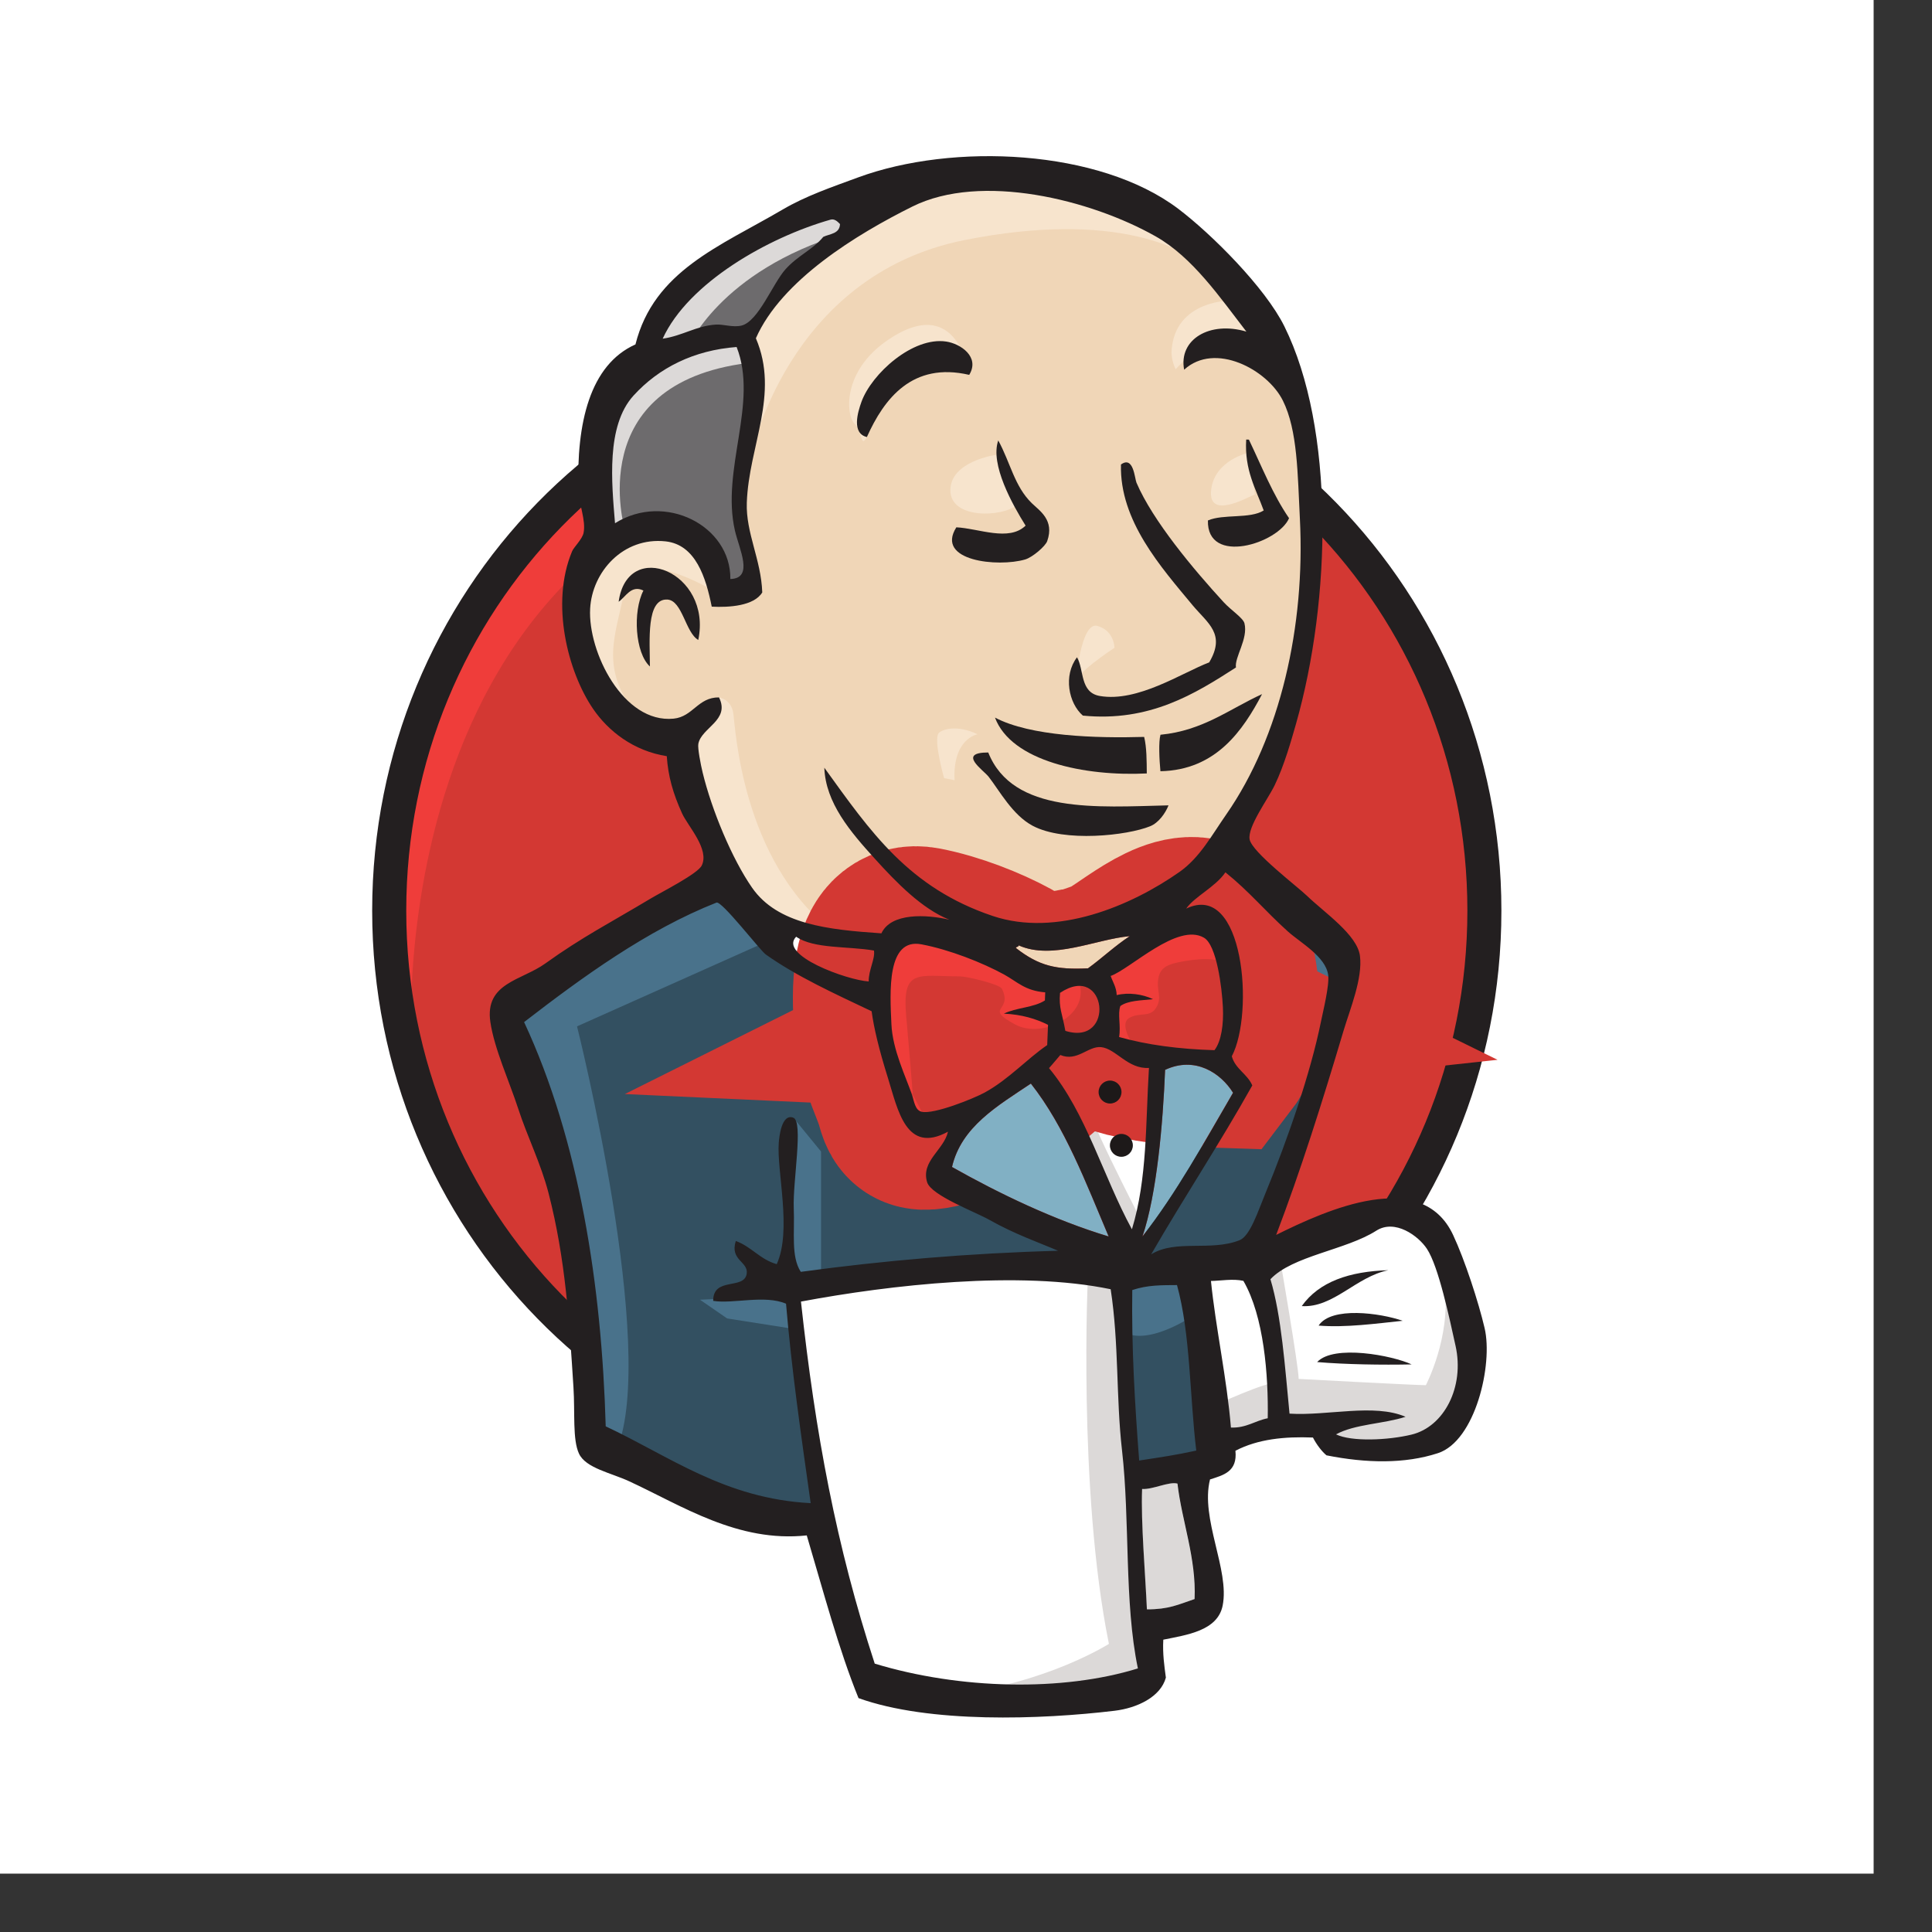 <svg width="33" height="33" viewBox="0 0 33 33" fill="none" xmlns="http://www.w3.org/2000/svg">
<rect x="0" y="0" width="33" height="33" fill="#333333" stroke="none"/>
<rect width="32.003" height="32.003" fill="white"/>
<path fill-rule="evenodd" clip-rule="evenodd" d="M25.354 15.518C25.354 20.802 21.167 25.085 16.001 25.085C10.835 25.085 6.647 20.802 6.647 15.518C6.647 10.234 10.835 5.95 16.001 5.95C21.167 5.95 25.354 10.234 25.354 15.518Z" fill="#D33833"/>
<path d="M7.029 17.888C7.029 17.888 6.352 7.911 15.545 7.626L14.904 6.557L9.915 8.231L8.49 9.87L7.243 12.258L6.53 15.037L6.744 16.89" fill="#EF3D3A"/>
<path d="M9.595 8.992C7.954 10.671 6.939 12.99 6.939 15.555C6.939 18.119 7.954 20.437 9.595 22.116C11.237 23.795 13.5 24.831 16.001 24.831C18.503 24.831 20.766 23.795 22.408 22.116C24.049 20.437 25.064 18.119 25.064 15.555C25.064 12.99 24.049 10.671 22.408 8.992C20.766 7.314 18.503 6.278 16.001 6.278C13.5 6.278 11.237 7.314 9.595 8.992ZM9.18 22.522C7.436 20.739 6.357 18.274 6.357 15.555C6.357 12.835 7.436 10.37 9.18 8.586C10.923 6.802 13.337 5.696 16.001 5.697C18.666 5.696 21.079 6.802 22.823 8.586C24.567 10.37 25.645 12.835 25.645 15.555C25.645 18.274 24.567 20.739 22.823 22.522C21.079 24.306 18.666 25.412 16.001 25.412C13.337 25.412 10.923 24.306 9.18 22.522" fill="#231F20"/>
<path fill-rule="evenodd" clip-rule="evenodd" d="M19.939 15.572L18.514 15.786L16.59 16L15.342 16.036L14.131 16L13.204 15.715L12.385 14.824L11.743 13.007L11.601 12.615L10.746 12.33L10.247 11.51L9.891 10.335L10.283 9.301L11.209 8.98L11.957 9.337L12.314 10.121L12.741 10.049L12.884 9.871L12.741 9.052L12.706 8.018L12.919 6.593L12.911 5.779L13.561 4.74L14.701 3.921L16.697 3.066L18.906 3.386L20.83 4.776L21.721 6.201L22.291 7.234L22.433 9.8L22.006 12.009L21.222 13.969L20.474 15.002" fill="#F0D6B7"/>
<path fill-rule="evenodd" clip-rule="evenodd" d="M18.728 21.735L13.633 21.949V22.804L14.06 25.797L13.846 26.046L10.283 24.835L10.034 24.407L9.677 20.381L8.858 17.958L8.68 17.388L11.53 15.428L12.421 15.072L13.205 16.034L13.882 16.639L14.666 16.889L15.022 16.996L15.45 18.849L15.771 19.241L16.59 18.956L16.02 20.06L19.12 21.521L18.728 21.735" fill="#335061"/>
<path fill-rule="evenodd" clip-rule="evenodd" d="M10.282 9.301L11.209 8.98L11.957 9.336L12.313 10.12L12.741 10.049L12.848 9.621L12.634 8.802L12.848 6.842L12.67 5.773L13.311 5.025L14.701 3.92L14.309 3.386L12.349 4.348L11.529 4.989L11.066 5.987L10.353 6.949L10.14 8.089L10.282 9.301Z" fill="#6D6B6D"/>
<path fill-rule="evenodd" clip-rule="evenodd" d="M11.743 5.95C11.743 5.95 12.278 4.632 14.416 3.99C16.554 3.349 14.523 3.527 14.523 3.527L12.207 4.418L11.316 5.309L10.924 6.021L11.743 5.95Z" fill="#DCD9D8"/>
<path fill-rule="evenodd" clip-rule="evenodd" d="M10.674 9.05C10.674 9.05 9.926 6.556 12.777 6.2L12.67 5.772L10.71 6.235L10.14 8.088L10.282 9.3L10.674 9.05Z" fill="#DCD9D8"/>
<path fill-rule="evenodd" clip-rule="evenodd" d="M11.813 12.366L12.28 11.914C12.28 11.914 12.491 11.938 12.526 12.187C12.562 12.437 12.669 14.682 14.201 15.893C14.341 16.004 13.061 15.715 13.061 15.715L11.92 13.933" fill="#F7E4CD"/>
<path fill-rule="evenodd" clip-rule="evenodd" d="M18.371 11.688C18.371 11.688 18.454 10.608 18.745 10.691C19.036 10.774 19.036 11.065 19.036 11.065C19.036 11.065 18.329 11.522 18.371 11.688" fill="#F7E4CD"/>
<path d="M21.328 7.733C21.328 7.733 20.741 7.857 20.687 8.374C20.633 8.892 21.328 8.481 21.435 8.446" fill="#F7E4CD"/>
<path d="M17.018 7.768C17.018 7.768 16.233 7.875 16.233 8.374C16.233 8.873 17.125 8.837 17.374 8.623" fill="#F7E4CD"/>
<path fill-rule="evenodd" clip-rule="evenodd" d="M12.171 10.083C12.171 10.083 10.816 9.264 10.674 10.048C10.531 10.832 10.211 11.402 10.888 12.221L10.425 12.079L9.997 10.974L9.854 9.905L10.674 9.05L11.6 9.121L12.135 9.549L12.171 10.083Z" fill="#F7E4CD"/>
<path fill-rule="evenodd" clip-rule="evenodd" d="M12.813 7.84C12.813 7.84 13.418 4.705 16.483 4.099C19.006 3.6 20.331 4.206 20.83 4.776C20.83 4.776 18.585 2.104 16.447 2.923C14.309 3.743 12.741 5.239 12.777 6.201C12.838 7.84 12.813 7.84 12.813 7.84Z" fill="#F7E4CD"/>
<path fill-rule="evenodd" clip-rule="evenodd" d="M21.08 5.13C21.08 5.13 20.046 5.094 20.01 6.022C20.01 6.022 20.01 6.164 20.081 6.307C20.081 6.307 20.902 5.38 21.401 5.879" fill="#F7E4CD"/>
<path fill-rule="evenodd" clip-rule="evenodd" d="M16.554 6.404C16.554 6.404 16.376 4.982 15.164 5.808C14.38 6.343 14.451 7.091 14.594 7.234C14.736 7.376 14.697 7.663 14.806 7.466C14.915 7.269 14.879 6.628 15.271 6.45C15.663 6.272 16.305 6.073 16.554 6.404Z" fill="#F7E4CD"/>
<path fill-rule="evenodd" clip-rule="evenodd" d="M13.205 16.035L9.856 17.531C9.856 17.531 11.245 23.054 10.533 24.765L10.034 24.587L9.998 22.484L9.072 18.493L8.68 17.389L12.172 15.037L13.205 16.035Z" fill="#49728B"/>
<path fill-rule="evenodd" clip-rule="evenodd" d="M13.549 19.089L14.024 19.669V21.807H13.454C13.454 21.807 13.383 20.311 13.383 20.132C13.383 19.954 13.454 19.313 13.454 19.313" fill="#49728B"/>
<path fill-rule="evenodd" clip-rule="evenodd" d="M13.56 22.128L11.956 22.2L12.42 22.52L13.56 22.699" fill="#49728B"/>
<path fill-rule="evenodd" clip-rule="evenodd" d="M19.046 21.772L20.364 21.736L20.685 25.014L19.331 25.192L19.046 21.772" fill="#335061"/>
<path fill-rule="evenodd" clip-rule="evenodd" d="M19.403 21.772L21.399 21.665C21.399 21.665 22.218 19.598 22.218 19.491C22.218 19.385 22.931 16.498 22.931 16.498L21.328 14.824L21.007 14.539L20.152 15.394V18.708L19.403 21.772" fill="#335061"/>
<path fill-rule="evenodd" clip-rule="evenodd" d="M20.294 21.52L19.046 21.77L19.224 22.769C19.688 22.983 20.473 22.412 20.473 22.412" fill="#49728B"/>
<path fill-rule="evenodd" clip-rule="evenodd" d="M20.329 15.285L22.823 17.138L22.895 16.283L21.006 14.537L20.329 15.285Z" fill="#49728B"/>
<path fill-rule="evenodd" clip-rule="evenodd" d="M14.796 28.792L14.058 25.798L13.691 23.589L13.631 21.95L16.97 21.772L19.047 21.772L18.858 25.514L19.179 28.4L19.143 28.934L16.435 29.148L14.796 28.792" fill="white"/>
<path fill-rule="evenodd" clip-rule="evenodd" d="M18.584 21.736C18.584 21.736 18.406 25.442 18.941 28.079C18.941 28.079 17.872 28.756 16.304 28.934L19.297 28.827L19.653 28.613L19.226 22.77L19.119 21.523" fill="#DCD9D8"/>
<path fill-rule="evenodd" clip-rule="evenodd" d="M20.748 24.728L22.137 24.336L24.774 24.194L25.166 22.982L24.453 20.88L23.634 20.773L22.494 21.129L21.4 21.663L20.819 21.557L20.366 21.735" fill="white"/>
<path fill-rule="evenodd" clip-rule="evenodd" d="M20.721 24.016C20.721 24.016 21.647 23.589 21.79 23.625L21.398 21.665L21.861 21.486C21.861 21.486 22.182 23.339 22.182 23.553C22.182 23.553 24.177 23.66 24.355 23.66C24.355 23.66 24.783 22.84 24.676 21.985L25.068 23.126L25.104 23.767L24.533 24.622L23.892 24.765L22.823 24.729L22.467 24.266L21.22 24.444L20.828 24.587" fill="#DCD9D8"/>
<path d="M19.322 21.485L18.538 19.49L17.719 18.314C17.719 18.314 17.897 17.815 18.146 17.815C18.396 17.815 18.966 17.815 18.966 17.815L19.75 18.1L19.679 19.419L19.322 21.485Z" fill="white"/>
<path fill-rule="evenodd" clip-rule="evenodd" d="M19.474 20.809C19.474 20.809 18.477 18.885 18.477 18.6C18.477 18.6 18.655 18.172 18.904 18.279C19.154 18.386 19.688 18.671 19.688 18.671V17.994L18.477 17.745L17.657 17.852L19.047 21.13L19.332 21.166" fill="#DCD9D8"/>
<path d="M15.118 16.105L14.13 15.998L13.203 15.713V16.034L13.656 16.533L15.082 17.175" fill="white"/>
<path fill-rule="evenodd" clip-rule="evenodd" d="M13.525 16.213C13.525 16.213 14.63 16.677 14.987 16.57L15.022 16.997L14.024 16.784L13.418 16.356L13.525 16.213Z" fill="#DCD9D8"/>
<path fill-rule="evenodd" clip-rule="evenodd" d="M20.743 17.938C20.138 17.92 19.592 17.848 19.114 17.713C19.146 17.517 19.085 17.325 19.134 17.184C19.268 17.088 19.491 17.089 19.693 17.067C19.518 16.981 19.273 16.947 19.073 16.997C19.068 16.861 19.007 16.776 18.97 16.67C19.31 16.549 20.112 15.753 20.564 16.017C20.779 16.142 20.87 16.857 20.887 17.205C20.901 17.494 20.86 17.785 20.743 17.938Z" fill="#D33833"/>
<path d="M20.743 17.938C20.138 17.92 19.592 17.848 19.114 17.713C19.146 17.517 19.085 17.325 19.134 17.184C19.268 17.088 19.491 17.089 19.693 17.067C19.518 16.981 19.273 16.947 19.073 16.997C19.068 16.861 19.007 16.776 18.97 16.67C19.31 16.549 20.112 15.753 20.564 16.017C20.779 16.142 20.87 16.857 20.887 17.205C20.901 17.494 20.86 17.785 20.743 17.938Z" stroke="#D33833" stroke-width="3.334"/>
<path fill-rule="evenodd" clip-rule="evenodd" d="M17.852 16.951C17.85 16.996 17.848 17.043 17.846 17.089C17.657 17.213 17.353 17.211 17.145 17.315C17.451 17.329 17.691 17.402 17.899 17.506C17.895 17.621 17.89 17.736 17.886 17.852C17.54 18.088 17.224 18.441 16.816 18.663C16.624 18.768 15.948 19.039 15.743 18.991C15.627 18.964 15.616 18.82 15.57 18.684C15.471 18.394 15.244 17.932 15.224 17.494C15.199 16.942 15.143 16.017 15.738 16.131C16.218 16.222 16.777 16.443 17.148 16.646C17.375 16.771 17.507 16.924 17.852 16.951" fill="#D33833"/>
<path d="M17.852 16.951C17.85 16.996 17.848 17.043 17.846 17.089C17.657 17.213 17.353 17.211 17.145 17.315C17.451 17.329 17.691 17.402 17.899 17.506C17.895 17.621 17.89 17.736 17.886 17.852C17.54 18.088 17.224 18.441 16.816 18.663C16.624 18.768 15.948 19.039 15.743 18.991C15.627 18.964 15.616 18.82 15.57 18.684C15.471 18.394 15.244 17.932 15.224 17.494C15.199 16.942 15.143 16.017 15.738 16.131C16.218 16.222 16.777 16.443 17.148 16.646C17.375 16.771 17.507 16.924 17.852 16.951V16.951Z" stroke="#D33833" stroke-width="3.334"/>
<path fill-rule="evenodd" clip-rule="evenodd" d="M18.196 17.608C18.143 17.308 18.082 17.222 18.106 16.959C18.908 16.424 19.059 17.878 18.196 17.608Z" fill="#D33833"/>
<path d="M18.196 17.608C18.143 17.308 18.082 17.222 18.106 16.959C18.908 16.424 19.059 17.878 18.196 17.608Z" stroke="#D33833" stroke-width="3.334"/>
<path fill-rule="evenodd" clip-rule="evenodd" d="M19.357 17.852C19.357 17.852 19.108 17.496 19.286 17.389C19.464 17.282 19.642 17.389 19.749 17.211C19.856 17.033 19.749 16.926 19.785 16.712C19.82 16.498 19.999 16.463 20.177 16.427C20.355 16.392 20.854 16.32 20.925 16.498L20.711 15.857L20.284 15.715L18.93 16.498L18.858 16.89V17.674" fill="#EF3D3A"/>
<path fill-rule="evenodd" clip-rule="evenodd" d="M15.618 19.028C15.575 18.472 15.53 17.917 15.479 17.361C15.404 16.532 15.678 16.677 16.397 16.677C16.507 16.677 17.074 16.808 17.114 16.89C17.308 17.287 16.789 17.199 17.338 17.498C17.801 17.751 18.62 17.345 18.433 16.784C18.328 16.659 17.887 16.745 17.729 16.663C17.45 16.518 17.172 16.374 16.893 16.23C16.539 16.046 15.721 15.778 15.343 16.035C14.386 16.685 15.403 18.311 15.745 18.99" fill="#EF3D3A"/>
<path fill-rule="evenodd" clip-rule="evenodd" d="M16.555 6.403C15.584 6.177 15.101 6.809 14.807 7.465C14.544 7.402 14.649 7.044 14.715 6.862C14.889 6.384 15.59 5.748 16.162 5.834C16.408 5.871 16.742 6.096 16.555 6.403" fill="#231F20"/>
<path fill-rule="evenodd" clip-rule="evenodd" d="M21.286 7.508C21.301 7.508 21.316 7.509 21.332 7.509C21.551 7.966 21.741 8.449 22.018 8.851C21.833 9.284 20.613 9.666 20.632 8.89C20.896 8.775 21.351 8.867 21.585 8.719C21.45 8.348 21.255 8.032 21.286 7.508" fill="#231F20"/>
<path fill-rule="evenodd" clip-rule="evenodd" d="M17.051 7.523C17.259 7.904 17.327 8.305 17.623 8.594C17.756 8.724 18.015 8.882 17.887 9.243C17.857 9.329 17.637 9.519 17.511 9.556C17.048 9.692 15.97 9.584 16.335 9.007C16.718 9.025 17.232 9.256 17.518 8.978C17.298 8.627 16.907 7.932 17.051 7.523" fill="#231F20"/>
<path fill-rule="evenodd" clip-rule="evenodd" d="M21.111 11.401C20.415 11.849 19.638 12.336 18.496 12.223C18.252 12.011 18.159 11.539 18.396 11.227C18.52 11.439 18.442 11.829 18.786 11.888C19.434 11.999 20.188 11.492 20.654 11.314C20.942 10.827 20.629 10.648 20.368 10.335C19.835 9.692 19.121 8.896 19.147 7.934C19.362 7.778 19.381 8.173 19.412 8.245C19.69 8.896 20.39 9.729 20.901 10.286C21.027 10.423 21.233 10.555 21.256 10.646C21.323 10.91 21.084 11.226 21.111 11.401" fill="#231F20"/>
<path fill-rule="evenodd" clip-rule="evenodd" d="M11.927 10.931C11.708 10.806 11.656 10.257 11.4 10.241C11.033 10.219 11.1 10.954 11.101 11.384C10.849 11.155 10.805 10.449 10.99 10.087C10.779 9.983 10.685 10.201 10.567 10.278C10.718 9.184 12.168 9.771 11.927 10.931Z" fill="#231F20"/>
<path fill-rule="evenodd" clip-rule="evenodd" d="M21.557 11.856C21.232 12.473 20.773 13.154 19.821 13.173C19.802 12.974 19.787 12.67 19.822 12.55C20.55 12.48 20.999 12.11 21.557 11.856Z" fill="#231F20"/>
<path fill-rule="evenodd" clip-rule="evenodd" d="M16.995 12.257C17.602 12.577 18.718 12.611 19.543 12.587C19.587 12.768 19.586 12.991 19.588 13.211C18.527 13.264 17.273 13.002 16.995 12.257Z" fill="#231F20"/>
<path fill-rule="evenodd" clip-rule="evenodd" d="M16.88 12.853C17.3 13.907 18.742 13.785 19.959 13.756C19.905 13.893 19.789 14.055 19.645 14.113C19.255 14.272 18.18 14.392 17.639 14.105C17.295 13.922 17.075 13.51 16.887 13.268C16.796 13.152 16.344 12.853 16.88 12.853" fill="#231F20"/>
<path fill-rule="evenodd" clip-rule="evenodd" d="M21.061 18.665C20.568 19.509 20.097 20.375 19.513 21.12C19.758 20.399 19.863 19.194 19.9 18.274C20.412 18.035 20.851 18.328 21.061 18.665Z" fill="#81B0C4"/>
<path fill-rule="evenodd" clip-rule="evenodd" d="M23.714 21.696C23.162 21.807 22.774 22.343 22.235 22.309C22.531 21.892 23.05 21.716 23.714 21.696Z" fill="#231F20"/>
<path fill-rule="evenodd" clip-rule="evenodd" d="M23.959 22.56C23.508 22.607 22.98 22.68 22.523 22.642C22.739 22.312 23.572 22.426 23.959 22.56Z" fill="#231F20"/>
<path fill-rule="evenodd" clip-rule="evenodd" d="M24.112 23.305C23.607 23.316 22.979 23.306 22.498 23.265C22.782 22.96 23.784 23.152 24.112 23.305Z" fill="#231F20"/>
<path fill-rule="evenodd" clip-rule="evenodd" d="M20.11 25.341C20.182 25.976 20.434 26.618 20.402 27.313C20.123 27.407 19.962 27.49 19.588 27.489C19.562 26.899 19.483 25.996 19.506 25.433C19.69 25.445 19.962 25.302 20.11 25.341Z" fill="#DCD9D8"/>
<path fill-rule="evenodd" clip-rule="evenodd" d="M19.298 15.99C19.044 16.156 18.828 16.363 18.584 16.539C18.044 16.566 17.749 16.502 17.352 16.192C17.358 16.167 17.398 16.178 17.399 16.147C17.978 16.405 18.714 16.042 19.298 15.99" fill="#F0D6B7"/>
<path fill-rule="evenodd" clip-rule="evenodd" d="M16.261 19.933C16.42 19.244 17.042 18.888 17.608 18.509C18.191 19.249 18.546 20.201 18.937 21.121C18.014 20.842 17.07 20.391 16.261 19.933Z" fill="#81B0C4"/>
<path fill-rule="evenodd" clip-rule="evenodd" d="M19.508 25.433C19.485 25.996 19.564 26.899 19.59 27.489C19.964 27.49 20.125 27.407 20.404 27.313C20.436 26.618 20.184 25.975 20.112 25.341C19.964 25.302 19.692 25.445 19.508 25.433V25.433ZM13.681 22.232C13.928 24.5 14.285 26.407 14.941 28.416C16.396 28.858 18.15 28.896 19.436 28.498C19.2 27.364 19.303 25.984 19.165 24.774C19.061 23.864 19.114 22.949 18.971 22.021C17.413 21.697 15.21 21.945 13.681 22.232V22.232ZM19.34 22.035C19.326 23.01 19.383 23.971 19.458 24.947C19.832 24.89 20.086 24.853 20.433 24.777C20.32 23.837 20.334 22.781 20.104 21.95C19.839 21.952 19.605 21.947 19.34 22.035V22.035ZM21.238 21.878C21.06 21.838 20.853 21.877 20.684 21.88C20.764 22.674 20.957 23.551 21.025 24.384C21.292 24.393 21.435 24.267 21.654 24.225C21.666 23.493 21.59 22.485 21.238 21.878V21.878ZM24.111 24.504C24.668 24.369 25.018 23.688 24.862 22.988C24.758 22.517 24.572 21.632 24.373 21.331C24.226 21.108 23.827 20.817 23.508 21.021C22.99 21.352 22.078 21.449 21.7 21.85C21.889 22.481 21.948 23.347 22.026 24.146C22.673 24.187 23.47 23.968 24.008 24.2C23.632 24.322 23.145 24.323 22.82 24.5C23.085 24.628 23.706 24.602 24.111 24.504V24.504ZM18.937 21.12C18.547 20.201 18.192 19.249 17.608 18.508C17.043 18.887 16.42 19.244 16.261 19.933C17.07 20.39 18.014 20.842 18.937 21.12ZM19.901 18.274C19.864 19.194 19.759 20.399 19.514 21.12C20.098 20.375 20.57 19.509 21.062 18.665C20.852 18.328 20.413 18.034 19.901 18.274V18.274ZM18.809 17.886C18.587 17.862 18.399 18.141 18.111 18.02C18.046 18.093 17.985 18.172 17.918 18.244C18.554 19.01 18.843 20.097 19.334 20.997C19.598 20.132 19.567 19.185 19.625 18.241C19.263 18.264 19.062 17.913 18.809 17.886ZM18.106 16.959C18.083 17.222 18.144 17.308 18.197 17.608C19.059 17.878 18.909 16.424 18.106 16.959ZM17.15 16.645C16.778 16.442 16.22 16.221 15.74 16.13C15.144 16.016 15.2 16.941 15.226 17.494C15.245 17.931 15.473 18.393 15.571 18.683C15.618 18.819 15.628 18.963 15.744 18.99C15.949 19.038 16.625 18.767 16.818 18.662C17.225 18.44 17.541 18.087 17.887 17.851C17.892 17.735 17.896 17.62 17.901 17.505C17.693 17.401 17.452 17.328 17.147 17.314C17.354 17.21 17.659 17.212 17.848 17.088C17.849 17.041 17.851 16.995 17.853 16.95C17.508 16.923 17.377 16.77 17.15 16.645V16.645ZM13.599 16C13.291 16.314 14.465 16.741 14.838 16.764C14.836 16.565 14.951 16.379 14.928 16.236C14.484 16.159 13.901 16.21 13.599 16V16ZM17.4 16.148C17.398 16.178 17.358 16.167 17.352 16.192C17.749 16.502 18.044 16.566 18.584 16.54C18.827 16.363 19.044 16.156 19.297 15.99C18.713 16.043 17.978 16.405 17.4 16.148V16.148ZM20.888 17.205C20.871 16.857 20.78 16.142 20.565 16.017C20.113 15.753 19.311 16.549 18.971 16.67C19.008 16.776 19.069 16.861 19.074 16.997C19.275 16.947 19.52 16.981 19.694 17.067C19.492 17.089 19.269 17.088 19.136 17.184C19.087 17.325 19.148 17.517 19.115 17.713C19.593 17.848 20.14 17.92 20.744 17.938C20.862 17.785 20.902 17.494 20.888 17.205V17.205ZM13.08 16.303C12.983 16.234 12.328 15.382 12.238 15.417C11.052 15.885 9.943 16.693 8.952 17.458C9.897 19.485 10.278 21.969 10.346 24.363C11.428 24.869 12.379 25.599 13.847 25.675C13.677 24.473 13.522 23.4 13.426 22.268C13.057 22.112 12.527 22.275 12.182 22.22C12.179 21.803 12.709 22.037 12.754 21.758C12.787 21.546 12.462 21.53 12.568 21.197C12.838 21.295 12.979 21.511 13.267 21.593C13.53 21.017 13.264 19.999 13.302 19.518C13.309 19.428 13.347 19.017 13.549 19.09C13.728 19.153 13.539 20.18 13.558 20.635C13.576 21.055 13.508 21.461 13.678 21.724C15.097 21.531 16.539 21.406 18.074 21.364C17.736 21.219 17.335 21.082 16.895 20.834C16.657 20.699 15.905 20.419 15.836 20.193C15.726 19.832 16.124 19.64 16.192 19.33C15.476 19.721 15.336 18.956 15.167 18.414C15.013 17.923 14.926 17.556 14.888 17.273C14.271 16.979 13.611 16.681 13.08 16.303V16.303ZM20.261 15.52C21.249 15.041 21.427 17.311 21.04 18.042C21.1 18.26 21.306 18.343 21.39 18.54C20.838 19.527 20.226 20.449 19.663 21.425C20.082 21.165 20.68 21.379 21.172 21.184C21.352 21.113 21.483 20.701 21.619 20.371C21.994 19.464 22.387 18.32 22.562 17.455C22.602 17.258 22.71 16.828 22.686 16.652C22.642 16.338 22.216 16.105 21.999 15.911C21.6 15.552 21.348 15.236 20.931 14.9C20.762 15.15 20.399 15.317 20.261 15.52V15.52ZM10.82 6.758C10.35 7.276 10.448 8.247 10.505 8.937C11.356 8.402 12.486 8.98 12.475 9.89C12.881 9.879 12.627 9.383 12.553 9.063C12.313 8.018 12.958 6.882 12.582 5.927C11.854 5.982 11.255 6.28 10.82 6.758V6.758ZM14.189 3.751C13.123 4.054 11.757 4.828 11.319 5.785C11.658 5.736 11.894 5.565 12.228 5.544C12.355 5.536 12.521 5.597 12.666 5.561C12.955 5.489 13.2 4.84 13.418 4.598C13.631 4.362 13.887 4.261 14.062 4.046C14.175 3.992 14.341 3.996 14.348 3.827C14.299 3.775 14.248 3.735 14.189 3.751V3.751ZM19.737 4.036C18.631 3.411 16.759 2.942 15.582 3.529C14.632 4.002 13.349 4.785 12.911 5.778C13.32 6.736 12.79 7.614 12.756 8.586C12.738 9.104 13 9.555 13.02 10.119C12.88 10.35 12.453 10.378 12.157 10.362C12.057 9.864 11.883 9.304 11.37 9.247C10.643 9.168 10.113 9.769 10.08 10.397C10.04 11.136 10.647 12.36 11.506 12.275C11.838 12.242 11.92 11.909 12.281 11.912C12.477 12.304 11.979 12.427 11.928 12.706C11.914 12.778 11.969 13.061 12.001 13.193C12.157 13.838 12.505 14.673 12.847 15.164C13.282 15.787 14.136 15.88 15.055 15.942C15.219 15.588 15.823 15.617 16.217 15.71C15.745 15.523 15.306 15.069 14.943 14.668C14.525 14.208 14.102 13.714 14.08 13.113C14.87 14.208 15.522 15.164 16.958 15.646C18.044 16.01 19.313 15.479 20.147 14.893C20.494 14.649 20.7 14.263 20.947 13.909C21.868 12.584 22.297 10.693 22.203 8.86C22.164 8.104 22.166 7.35 21.912 6.842C21.647 6.31 20.75 5.834 20.226 6.315C20.128 5.798 20.662 5.478 21.289 5.664C20.842 5.087 20.373 4.394 19.737 4.036V4.036ZM21.798 21.093C22.663 20.663 24.278 19.936 24.82 21.094C25.02 21.521 25.255 22.243 25.358 22.684C25.505 23.306 25.2 24.613 24.561 24.821C23.996 25.006 23.337 24.994 22.657 24.858C22.577 24.791 22.488 24.675 22.426 24.554C21.94 24.535 21.486 24.58 21.102 24.78C21.139 25.139 20.896 25.196 20.668 25.27C20.499 25.94 21.006 26.814 20.884 27.424C20.798 27.859 20.263 27.926 19.87 28.007C19.857 28.249 19.887 28.451 19.914 28.655C19.824 28.986 19.421 29.175 19.039 29.221C17.782 29.372 15.873 29.44 14.664 29.005C14.327 28.178 14.061 27.171 13.78 26.226C12.601 26.352 11.647 25.717 10.748 25.302C10.437 25.157 10.006 25.078 9.89 24.83C9.777 24.59 9.823 24.13 9.795 23.696C9.724 22.587 9.663 21.517 9.37 20.381C9.238 19.871 9.009 19.422 8.849 18.93C8.701 18.475 8.443 17.913 8.376 17.459C8.276 16.786 8.909 16.749 9.314 16.457C9.941 16.006 10.432 15.757 11.11 15.35C11.311 15.23 11.917 14.925 11.986 14.784C12.123 14.506 11.751 14.113 11.651 13.895C11.494 13.55 11.412 13.257 11.389 12.916C10.82 12.826 10.389 12.488 10.129 12.106C9.698 11.474 9.399 10.305 9.772 9.416C9.801 9.346 9.947 9.209 9.968 9.101C10.011 8.889 9.888 8.608 9.881 8.382C9.842 7.227 10.076 6.231 10.854 5.883C11.17 4.625 12.3 4.206 13.365 3.581C13.763 3.347 14.202 3.198 14.655 3.031C16.281 2.433 18.775 2.546 20.125 3.566C20.697 3.999 21.611 4.913 21.938 5.574C22.802 7.32 22.741 10.239 22.137 12.363C22.055 12.649 21.938 13.068 21.773 13.411C21.658 13.65 21.302 14.128 21.345 14.34C21.39 14.558 22.158 15.141 22.323 15.3C22.619 15.586 23.183 15.966 23.229 16.327C23.278 16.712 23.059 17.237 22.948 17.608C22.579 18.846 22.218 19.99 21.798 21.093" fill="#231F20"/>
<path fill-rule="evenodd" clip-rule="evenodd" d="M16.031 12.526C16.078 12.463 16.336 12.368 16.697 12.542C16.697 12.542 16.269 12.614 16.305 13.327L16.126 13.291C16.126 13.291 15.942 12.644 16.031 12.526" fill="#F7E4CD"/>
<path fill-rule="evenodd" clip-rule="evenodd" d="M19.156 18.653C19.156 18.762 19.069 18.849 18.96 18.849C18.852 18.849 18.765 18.762 18.765 18.653C18.765 18.545 18.852 18.457 18.96 18.457C19.069 18.457 19.156 18.545 19.156 18.653Z" fill="#1D1919"/>
<path fill-rule="evenodd" clip-rule="evenodd" d="M19.35 19.564C19.35 19.672 19.262 19.759 19.154 19.759C19.046 19.759 18.958 19.672 18.958 19.564C18.958 19.455 19.046 19.368 19.154 19.368C19.262 19.368 19.35 19.455 19.35 19.564Z" fill="#1D1919"/>
</svg>
